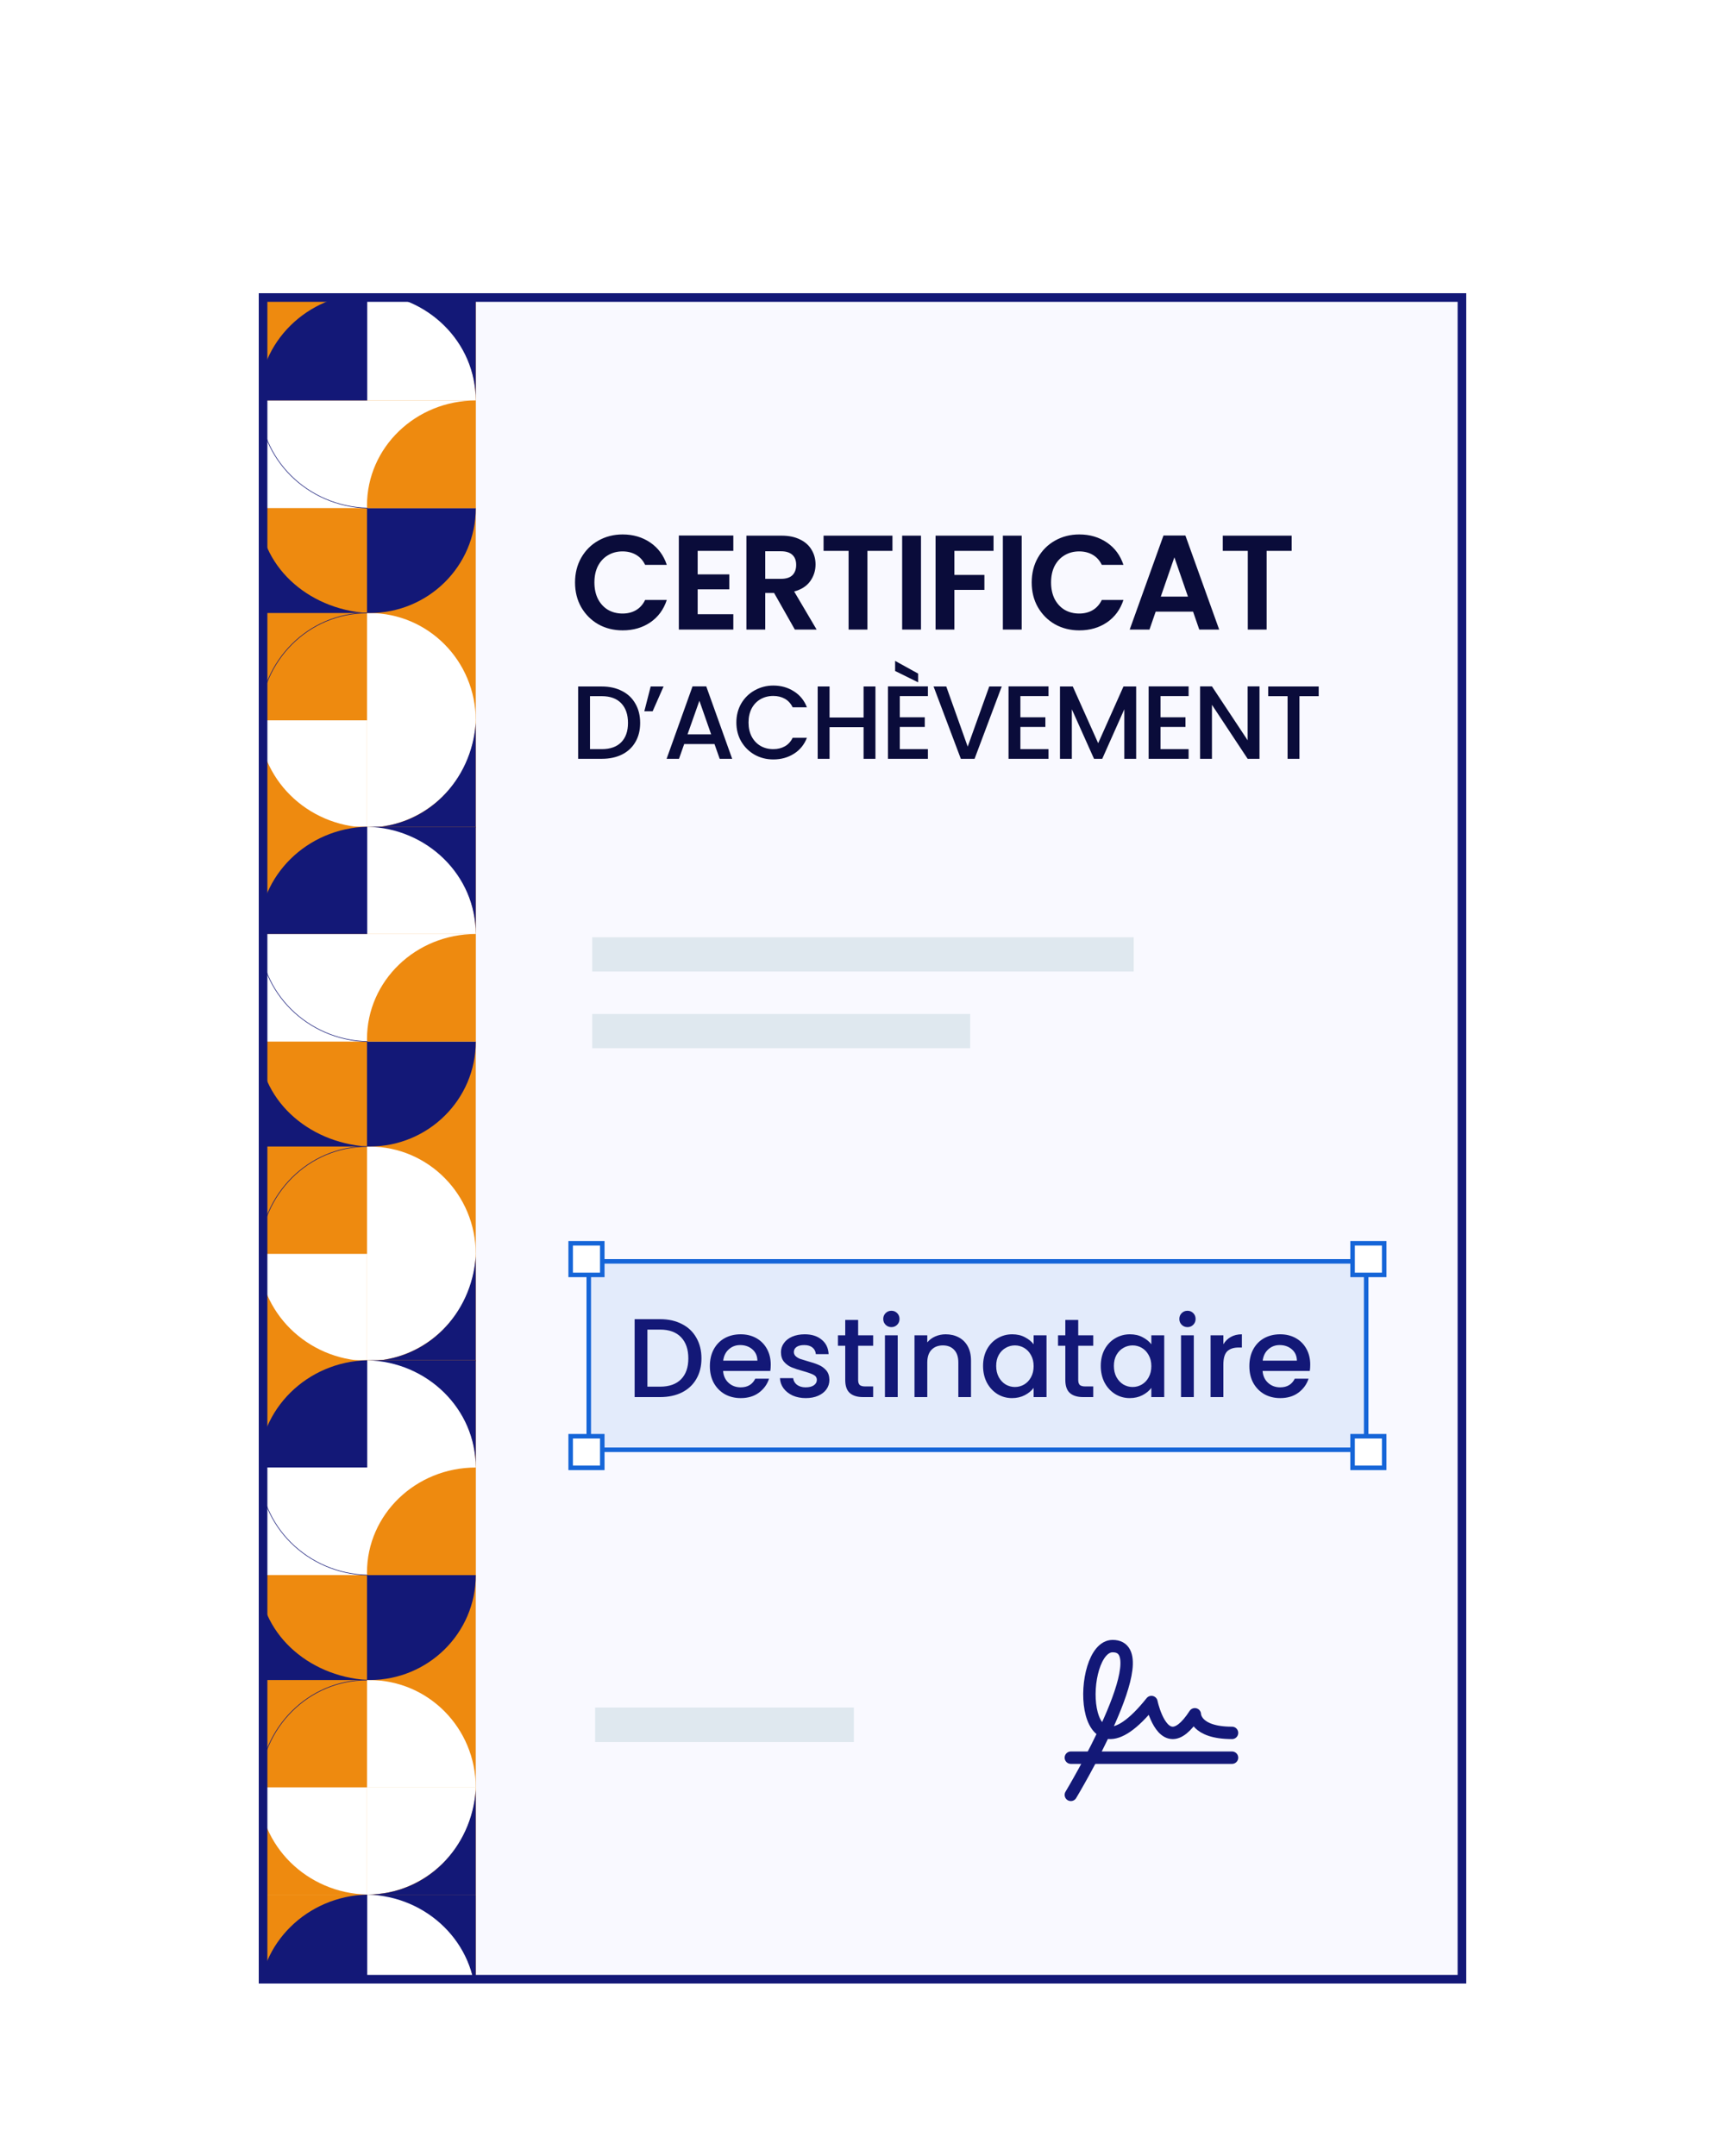 <svg width="200" height="250" viewBox="0 0 200 250" fill="none" xmlns="http://www.w3.org/2000/svg">
<g filter="url(#filter0_d_12151_4224)">
<g clip-path="url(#clip0_12151_4224)">
<path d="M170 22L170 218L30 218L30 22L170 22Z" fill="#F9F9FF"/>
<path d="M55.16 83.963L55.16 22L30.011 22L30.011 83.963L55.16 83.963Z" fill="#EE8A0F"/>
<path d="M55.161 34.434L30.012 34.434L30.012 46.914L55.161 46.914L55.161 34.434Z" fill="white"/>
<path d="M55.158 71.525C55.158 64.655 49.653 59.086 42.862 59.086C42.758 59.086 42.654 59.092 42.551 59.094L42.551 71.525L55.158 71.525Z" fill="white"/>
<path d="M55.158 34.439C55.158 27.569 49.653 22 42.862 22C42.758 22 42.654 22.006 42.551 22.008L42.551 34.439L55.158 34.439Z" fill="white"/>
<path d="M42.55 71.527L30.008 71.527C30.008 78.292 35.593 83.791 42.55 83.959L42.55 71.527Z" fill="white"/>
<path d="M42.551 71.492L42.551 83.96C49.41 83.96 54.988 78.407 55.158 71.492L42.551 71.492Z" fill="white"/>
<path d="M55.161 34.431C55.161 27.667 49.559 22.167 42.586 22L55.16 22L55.16 34.431L55.161 34.431Z" fill="#131877"/>
<path d="M42.551 59.077C42.654 59.08 42.758 59.085 42.862 59.085C49.655 59.085 55.162 53.638 55.162 46.918L42.551 46.918L42.551 59.077Z" fill="#131877"/>
<path d="M42.559 46.917C42.556 46.815 42.551 46.712 42.551 46.609C42.551 39.889 48.197 34.441 55.162 34.441L55.162 46.917L42.559 46.917Z" fill="#EE8A0F"/>
<path d="M42.578 22C35.609 22.168 30.012 27.669 30.012 34.436L42.578 34.436L42.578 22Z" fill="#131877"/>
<path d="M42.548 59.082C35.764 59.082 30.25 64.625 30.082 71.526" stroke="#131877" stroke-width="0.069" stroke-miterlimit="10"/>
<path d="M30.074 34.434C30.074 41.224 35.656 46.745 42.608 46.914" stroke="#131877" stroke-width="0.069" stroke-miterlimit="10"/>
<path d="M42.586 83.957C49.446 83.957 54.678 78.535 55.157 71.836L55.157 83.96L42.586 83.956L42.586 83.957Z" fill="#131877"/>
<path d="M30.015 46.918C30.015 53.558 35.621 58.622 42.549 59.085L30.012 59.085L30.016 46.918L30.015 46.918Z" fill="#131877"/>
<path d="M55.16 145.826L55.16 83.863L30.011 83.863L30.011 145.826L55.16 145.826Z" fill="#EE8A0F"/>
<path d="M55.161 96.297L30.012 96.297L30.012 108.777L55.161 108.777L55.161 96.297Z" fill="white"/>
<path d="M55.158 133.392C55.158 126.522 49.653 120.953 42.862 120.953C42.758 120.953 42.654 120.959 42.551 120.961L42.551 133.392L55.158 133.392Z" fill="white"/>
<path d="M55.158 96.302C55.158 89.432 49.653 83.863 42.862 83.863C42.758 83.863 42.654 83.869 42.551 83.871L42.551 96.302L55.158 96.302Z" fill="white"/>
<path d="M42.55 133.391L30.008 133.391C30.008 140.155 35.593 145.655 42.55 145.822L42.55 133.391Z" fill="white"/>
<path d="M42.551 133.355L42.551 145.823C49.41 145.823 54.988 140.27 55.158 133.355L42.551 133.355Z" fill="white"/>
<path d="M55.161 96.298C55.161 89.534 49.559 84.034 42.586 83.867L55.16 83.867L55.16 96.298L55.161 96.298Z" fill="#131877"/>
<path d="M42.551 120.937C42.654 120.939 42.758 120.945 42.862 120.945C49.655 120.945 55.162 115.497 55.162 108.777L42.551 108.777L42.551 120.937Z" fill="#131877"/>
<path d="M42.559 108.78C42.556 108.678 42.551 108.575 42.551 108.472C42.551 101.752 48.197 96.305 55.162 96.305L55.162 108.78L42.559 108.78Z" fill="#EE8A0F"/>
<path d="M42.578 83.863C35.609 84.032 30.012 89.532 30.012 96.299L42.578 96.299L42.578 83.863Z" fill="#131877"/>
<path d="M42.548 120.945C35.764 120.945 30.25 126.488 30.082 133.389" stroke="#131877" stroke-width="0.069" stroke-miterlimit="10"/>
<path d="M30.074 96.297C30.074 103.087 35.656 108.609 42.608 108.777" stroke="#131877" stroke-width="0.069" stroke-miterlimit="10"/>
<path d="M42.586 145.82C49.446 145.82 54.678 140.399 55.157 133.699L55.157 145.823L42.586 145.819L42.586 145.82Z" fill="#131877"/>
<path d="M30.015 108.777C30.015 115.418 35.621 120.482 42.549 120.945L30.012 120.945L30.016 108.777L30.015 108.777Z" fill="#131877"/>
<path d="M55.16 207.689L55.16 145.727L30.011 145.727L30.011 207.689L55.16 207.689Z" fill="#EE8A0F"/>
<path d="M55.161 158.16L30.012 158.16L30.012 170.64L55.161 170.64L55.161 158.16Z" fill="white"/>
<path d="M55.158 195.256C55.158 188.385 49.653 182.816 42.862 182.816C42.758 182.816 42.654 182.822 42.551 182.824L42.551 195.256L55.158 195.256Z" fill="white"/>
<path d="M55.158 158.166C55.158 151.296 49.653 145.727 42.862 145.727C42.758 145.727 42.654 145.732 42.551 145.735L42.551 158.166L55.158 158.166Z" fill="white"/>
<path d="M42.55 195.254L30.008 195.254C30.008 202.018 35.593 207.518 42.55 207.685L42.55 195.254Z" fill="white"/>
<path d="M42.551 195.219L42.551 207.686C49.41 207.686 54.988 202.133 55.158 195.219L42.551 195.219Z" fill="white"/>
<path d="M55.161 158.162C55.161 151.397 49.559 145.898 42.586 145.73L55.16 145.73L55.16 158.162L55.161 158.162Z" fill="#131877"/>
<path d="M42.551 182.8C42.654 182.802 42.758 182.808 42.862 182.808C49.655 182.808 55.162 177.361 55.162 170.641L42.551 170.641L42.551 182.8Z" fill="#131877"/>
<path d="M42.559 170.644C42.556 170.541 42.551 170.439 42.551 170.335C42.551 163.615 48.197 158.168 55.162 158.168L55.162 170.644L42.559 170.644Z" fill="#EE8A0F"/>
<path d="M42.578 145.727C35.609 145.895 30.012 151.396 30.012 158.162L42.578 158.162L42.578 145.727Z" fill="#131877"/>
<path d="M42.548 182.809C35.764 182.809 30.25 188.351 30.082 195.252" stroke="#131877" stroke-width="0.069" stroke-miterlimit="10"/>
<path d="M30.074 158.16C30.074 164.951 35.656 170.472 42.608 170.64" stroke="#131877" stroke-width="0.069" stroke-miterlimit="10"/>
<path d="M42.586 207.683C49.446 207.683 54.678 202.262 55.157 195.563L55.157 207.687L42.586 207.682L42.586 207.683Z" fill="#131877"/>
<path d="M30.015 170.641C30.015 177.281 35.621 182.345 42.549 182.808L30.012 182.808L30.016 170.641L30.015 170.641Z" fill="#131877"/>
<path d="M55.16 269.65L55.16 207.688L30.011 207.687L30.011 269.65L55.16 269.65Z" fill="#EE8A0F"/>
<path d="M55.158 220.127C55.158 213.256 49.653 207.688 42.862 207.688C42.758 207.688 42.654 207.693 42.551 207.695L42.551 220.127L55.158 220.127Z" fill="white"/>
<path d="M55.161 220.123C55.161 213.358 49.559 207.859 42.586 207.691L55.16 207.691L55.16 220.123L55.161 220.123Z" fill="#131877"/>
<path d="M42.578 207.688C35.609 207.856 30.012 213.357 30.012 220.123L42.578 220.123L42.578 207.688Z" fill="#131877"/>
<path d="M66.671 55.541C66.671 54.47 66.91 53.513 67.388 52.671C67.877 51.818 68.537 51.158 69.369 50.69C70.212 50.212 71.153 49.973 72.192 49.973C73.409 49.973 74.475 50.285 75.39 50.908C76.305 51.532 76.945 52.395 77.308 53.498H74.797C74.548 52.978 74.194 52.588 73.737 52.328C73.29 52.068 72.769 51.938 72.177 51.938C71.543 51.938 70.976 52.089 70.477 52.39C69.988 52.681 69.603 53.097 69.323 53.638C69.052 54.179 68.917 54.813 68.917 55.541C68.917 56.258 69.052 56.893 69.323 57.444C69.603 57.984 69.988 58.406 70.477 58.707C70.976 58.998 71.543 59.144 72.177 59.144C72.769 59.144 73.29 59.014 73.737 58.754C74.194 58.484 74.548 58.089 74.797 57.569H77.308C76.945 58.681 76.305 59.549 75.39 60.173C74.485 60.787 73.419 61.094 72.192 61.094C71.153 61.094 70.212 60.86 69.369 60.392C68.537 59.913 67.877 59.253 67.388 58.411C66.91 57.569 66.671 56.612 66.671 55.541ZM80.889 51.876V54.605H84.555V56.336H80.889V59.222H85.023V61H78.706V50.097H85.023V51.876H80.889ZM92.154 61L89.752 56.758H88.723V61H86.539V50.113H90.626C91.468 50.113 92.185 50.264 92.778 50.565C93.371 50.856 93.813 51.257 94.104 51.766C94.405 52.265 94.556 52.827 94.556 53.451C94.556 54.168 94.348 54.818 93.932 55.401C93.516 55.972 92.898 56.367 92.076 56.586L94.681 61H92.154ZM88.723 55.12H90.548C91.14 55.12 91.582 54.979 91.873 54.699C92.165 54.407 92.31 54.007 92.31 53.498C92.31 52.998 92.165 52.614 91.873 52.343C91.582 52.063 91.14 51.922 90.548 51.922H88.723V55.12ZM103.472 50.113V51.876H100.571V61H98.387V51.876H95.486V50.113H103.472ZM106.781 50.113V61H104.597V50.113H106.781ZM115.193 50.113V51.876H110.654V54.667H114.133V56.399H110.654V61H108.471V50.113H115.193ZM118.457 50.113V61H116.274V50.113H118.457ZM119.617 55.541C119.617 54.47 119.856 53.513 120.334 52.671C120.823 51.818 121.483 51.158 122.315 50.69C123.157 50.212 124.098 49.973 125.138 49.973C126.355 49.973 127.42 50.285 128.336 50.908C129.251 51.532 129.89 52.395 130.254 53.498H127.743C127.493 52.978 127.14 52.588 126.682 52.328C126.235 52.068 125.715 51.938 125.122 51.938C124.488 51.938 123.921 52.089 123.422 52.39C122.934 52.681 122.549 53.097 122.268 53.638C121.998 54.179 121.863 54.813 121.863 55.541C121.863 56.258 121.998 56.893 122.268 57.444C122.549 57.984 122.934 58.406 123.422 58.707C123.921 58.998 124.488 59.144 125.122 59.144C125.715 59.144 126.235 59.014 126.682 58.754C127.14 58.484 127.493 58.089 127.743 57.569H130.254C129.89 58.681 129.251 59.549 128.336 60.173C127.431 60.787 126.365 61.094 125.138 61.094C124.098 61.094 123.157 60.86 122.315 60.392C121.483 59.913 120.823 59.253 120.334 58.411C119.856 57.569 119.617 56.612 119.617 55.541ZM138.327 58.925H133.991L133.273 61H130.981L134.896 50.097H137.438L141.353 61H139.044L138.327 58.925ZM137.734 57.179L136.159 52.624L134.584 57.179H137.734ZM149.757 50.113V51.876H146.856V61H144.672V51.876H141.771V50.113H149.757Z" fill="#0A0C3A"/>
<path d="M69.769 67.602C70.662 67.602 71.442 67.775 72.11 68.121C72.785 68.459 73.304 68.95 73.666 69.593C74.036 70.229 74.221 70.973 74.221 71.826C74.221 72.678 74.036 73.418 73.666 74.046C73.304 74.673 72.785 75.156 72.11 75.494C71.442 75.823 70.662 75.988 69.769 75.988H67.03V67.602H69.769ZM69.769 74.866C70.75 74.866 71.502 74.601 72.025 74.07C72.548 73.539 72.81 72.791 72.81 71.826C72.81 70.852 72.548 70.092 72.025 69.545C71.502 68.998 70.75 68.725 69.769 68.725H68.406V74.866H69.769ZM75.44 67.602H76.936L75.669 70.474H74.704L75.44 67.602ZM82.838 74.275H79.327L78.724 75.988H77.288L80.293 67.59H81.885L84.89 75.988H83.442L82.838 74.275ZM82.452 73.153L81.089 69.255L79.713 73.153H82.452ZM85.376 71.777C85.376 70.957 85.565 70.221 85.943 69.569C86.329 68.918 86.848 68.411 87.499 68.049C88.159 67.679 88.879 67.494 89.659 67.494C90.552 67.494 91.344 67.715 92.036 68.157C92.736 68.592 93.243 69.211 93.556 70.016H91.903C91.686 69.573 91.384 69.243 90.998 69.026C90.612 68.809 90.166 68.7 89.659 68.7C89.104 68.7 88.609 68.825 88.175 69.075C87.74 69.324 87.399 69.682 87.149 70.148C86.908 70.615 86.787 71.158 86.787 71.777C86.787 72.397 86.908 72.94 87.149 73.406C87.399 73.873 87.74 74.235 88.175 74.492C88.609 74.742 89.104 74.866 89.659 74.866C90.166 74.866 90.612 74.757 90.998 74.54C91.384 74.323 91.686 73.993 91.903 73.551H93.556C93.243 74.355 92.736 74.975 92.036 75.409C91.344 75.844 90.552 76.061 89.659 76.061C88.871 76.061 88.151 75.88 87.499 75.518C86.848 75.148 86.329 74.637 85.943 73.985C85.565 73.334 85.376 72.598 85.376 71.777ZM101.501 67.602V75.988H100.125V72.32H96.18V75.988H94.804V67.602H96.18V71.198H100.125V67.602H101.501ZM104.325 68.713V71.174H107.221V72.296H104.325V74.866H107.583V75.988H102.95V67.59H107.583V68.713H104.325ZM106.449 66.106V67.12L103.782 65.805V64.634L106.449 66.106ZM116.143 67.602L112.994 75.988H111.401L108.24 67.602H109.712L112.197 74.577L114.695 67.602H116.143ZM118.307 68.713V71.174H121.203V72.296H118.307V74.866H121.565V75.988H116.931V67.59H121.565V68.713H118.307ZM131.729 67.602V75.988H130.354V70.245L127.796 75.988H126.843L124.272 70.245V75.988H122.897V67.602H124.381L127.325 74.178L130.257 67.602H131.729ZM134.551 68.713V71.174H137.447V72.296H134.551V74.866H137.809V75.988H133.175V67.59H137.809V68.713H134.551ZM146.03 75.988H144.655L140.516 69.726V75.988H139.141V67.59H140.516L144.655 73.841V67.59H146.03V75.988ZM152.892 67.602V68.725H150.66V75.988H149.285V68.725H147.04V67.602H152.892Z" fill="#0A0C3A"/>
<rect x="68.664" y="96.68" width="62.784" height="3.974" fill="#DFE8EF"/>
<rect x="68.664" y="105.574" width="43.821" height="3.974" fill="#DFE8EF"/>
<rect x="69" y="186" width="30" height="4" fill="#DFE8EF"/>
<rect x="68.262" y="134.262" width="90.135" height="21.848" fill="#1565D8" fill-opacity="0.1" stroke="#1565D8" stroke-width="0.524"/>
<rect x="0.262" y="-0.262" width="3.665" height="3.665" transform="matrix(1 0 0 -1 65.902 135.57)" fill="white" stroke="#1565D8" stroke-width="0.524"/>
<rect x="0.262" y="-0.262" width="3.665" height="3.665" transform="matrix(1 0 0 -1 156.559 135.57)" fill="white" stroke="#1565D8" stroke-width="0.524"/>
<rect x="66.164" y="154.539" width="3.665" height="3.665" fill="white" stroke="#1565D8" stroke-width="0.524"/>
<rect x="156.82" y="154.539" width="3.665" height="3.665" fill="white" stroke="#1565D8" stroke-width="0.524"/>
<path d="M76.531 140.965C77.493 140.965 78.334 141.151 79.053 141.524C79.781 141.888 80.34 142.417 80.73 143.11C81.129 143.795 81.328 144.596 81.328 145.515C81.328 146.434 81.129 147.231 80.73 147.907C80.34 148.583 79.781 149.103 79.053 149.467C78.334 149.822 77.493 150 76.531 150H73.58V140.965H76.531ZM76.531 148.791C77.588 148.791 78.399 148.505 78.962 147.933C79.525 147.361 79.807 146.555 79.807 145.515C79.807 144.466 79.525 143.647 78.962 143.058C78.399 142.469 77.588 142.174 76.531 142.174H75.062V148.791H76.531ZM89.362 146.243C89.362 146.512 89.344 146.754 89.31 146.971H83.837C83.88 147.543 84.092 148.002 84.474 148.349C84.855 148.696 85.323 148.869 85.878 148.869C86.675 148.869 87.238 148.535 87.568 147.868H89.167C88.95 148.527 88.556 149.068 87.984 149.493C87.42 149.909 86.718 150.117 85.878 150.117C85.193 150.117 84.578 149.965 84.032 149.662C83.494 149.35 83.07 148.917 82.758 148.362C82.454 147.799 82.303 147.149 82.303 146.412C82.303 145.675 82.45 145.03 82.745 144.475C83.048 143.912 83.468 143.478 84.006 143.175C84.552 142.872 85.176 142.72 85.878 142.72C86.554 142.72 87.156 142.867 87.685 143.162C88.213 143.457 88.625 143.873 88.92 144.41C89.214 144.939 89.362 145.55 89.362 146.243ZM87.815 145.775C87.806 145.229 87.611 144.791 87.23 144.462C86.848 144.133 86.376 143.968 85.813 143.968C85.301 143.968 84.864 144.133 84.5 144.462C84.136 144.783 83.919 145.22 83.85 145.775H87.815ZM93.42 150.117C92.857 150.117 92.35 150.017 91.899 149.818C91.457 149.61 91.106 149.333 90.846 148.986C90.586 148.631 90.448 148.236 90.43 147.803H91.964C91.99 148.106 92.133 148.362 92.393 148.57C92.662 148.769 92.996 148.869 93.394 148.869C93.81 148.869 94.131 148.791 94.356 148.635C94.59 148.47 94.707 148.262 94.707 148.011C94.707 147.742 94.577 147.543 94.317 147.413C94.066 147.283 93.663 147.14 93.108 146.984C92.571 146.837 92.133 146.694 91.795 146.555C91.457 146.416 91.162 146.204 90.911 145.918C90.668 145.632 90.547 145.255 90.547 144.787C90.547 144.406 90.66 144.059 90.885 143.747C91.111 143.426 91.431 143.175 91.847 142.993C92.272 142.811 92.757 142.72 93.303 142.72C94.118 142.72 94.772 142.928 95.266 143.344C95.769 143.751 96.037 144.31 96.072 145.021H94.59C94.564 144.7 94.434 144.445 94.2 144.254C93.966 144.063 93.65 143.968 93.251 143.968C92.861 143.968 92.562 144.042 92.354 144.189C92.146 144.336 92.042 144.531 92.042 144.774C92.042 144.965 92.112 145.125 92.25 145.255C92.389 145.385 92.558 145.489 92.757 145.567C92.957 145.636 93.251 145.727 93.641 145.84C94.161 145.979 94.586 146.122 94.915 146.269C95.253 146.408 95.543 146.616 95.786 146.893C96.029 147.17 96.154 147.539 96.163 147.998C96.163 148.405 96.05 148.769 95.825 149.09C95.6 149.411 95.279 149.662 94.863 149.844C94.456 150.026 93.975 150.117 93.42 150.117ZM99.494 144.046V148.011C99.494 148.28 99.554 148.475 99.676 148.596C99.806 148.709 100.022 148.765 100.326 148.765H101.236V150H100.066C99.398 150 98.887 149.844 98.532 149.532C98.176 149.22 97.999 148.713 97.999 148.011V144.046H97.154V142.837H97.999V141.056H99.494V142.837H101.236V144.046H99.494ZM103.355 141.888C103.087 141.888 102.861 141.797 102.679 141.615C102.497 141.433 102.406 141.208 102.406 140.939C102.406 140.67 102.497 140.445 102.679 140.263C102.861 140.081 103.087 139.99 103.355 139.99C103.615 139.99 103.836 140.081 104.018 140.263C104.2 140.445 104.291 140.67 104.291 140.939C104.291 141.208 104.2 141.433 104.018 141.615C103.836 141.797 103.615 141.888 103.355 141.888ZM104.083 142.837V150H102.601V142.837H104.083ZM109.643 142.72C110.207 142.72 110.709 142.837 111.151 143.071C111.602 143.305 111.953 143.652 112.204 144.111C112.456 144.57 112.581 145.125 112.581 145.775V150H111.112V145.996C111.112 145.355 110.952 144.865 110.631 144.527C110.311 144.18 109.873 144.007 109.318 144.007C108.764 144.007 108.322 144.18 107.992 144.527C107.672 144.865 107.511 145.355 107.511 145.996V150H106.029V142.837H107.511V143.656C107.754 143.361 108.062 143.132 108.434 142.967C108.816 142.802 109.219 142.72 109.643 142.72ZM113.978 146.386C113.978 145.667 114.125 145.03 114.42 144.475C114.723 143.92 115.13 143.491 115.642 143.188C116.162 142.876 116.734 142.72 117.358 142.72C117.921 142.72 118.411 142.833 118.827 143.058C119.251 143.275 119.589 143.548 119.841 143.877V142.837H121.336V150H119.841V148.934C119.589 149.272 119.247 149.554 118.814 149.779C118.38 150.004 117.886 150.117 117.332 150.117C116.716 150.117 116.153 149.961 115.642 149.649C115.13 149.328 114.723 148.886 114.42 148.323C114.125 147.751 113.978 147.105 113.978 146.386ZM119.841 146.412C119.841 145.918 119.737 145.489 119.529 145.125C119.329 144.761 119.065 144.484 118.736 144.293C118.406 144.102 118.051 144.007 117.67 144.007C117.288 144.007 116.933 144.102 116.604 144.293C116.274 144.475 116.006 144.748 115.798 145.112C115.598 145.467 115.499 145.892 115.499 146.386C115.499 146.88 115.598 147.313 115.798 147.686C116.006 148.059 116.274 148.345 116.604 148.544C116.942 148.735 117.297 148.83 117.67 148.83C118.051 148.83 118.406 148.735 118.736 148.544C119.065 148.353 119.329 148.076 119.529 147.712C119.737 147.339 119.841 146.906 119.841 146.412ZM125.011 144.046V148.011C125.011 148.28 125.072 148.475 125.193 148.596C125.323 148.709 125.54 148.765 125.843 148.765H126.753V150H125.583C124.916 150 124.404 149.844 124.049 149.532C123.694 149.22 123.516 148.713 123.516 148.011V144.046H122.671V142.837H123.516V141.056H125.011V142.837H126.753V144.046H125.011ZM127.625 146.386C127.625 145.667 127.772 145.03 128.067 144.475C128.37 143.92 128.778 143.491 129.289 143.188C129.809 142.876 130.381 142.72 131.005 142.72C131.568 142.72 132.058 142.833 132.474 143.058C132.899 143.275 133.237 143.548 133.488 143.877V142.837H134.983V150H133.488V148.934C133.237 149.272 132.894 149.554 132.461 149.779C132.028 150.004 131.534 150.117 130.979 150.117C130.364 150.117 129.8 149.961 129.289 149.649C128.778 149.328 128.37 148.886 128.067 148.323C127.772 147.751 127.625 147.105 127.625 146.386ZM133.488 146.412C133.488 145.918 133.384 145.489 133.176 145.125C132.977 144.761 132.712 144.484 132.383 144.293C132.054 144.102 131.698 144.007 131.317 144.007C130.936 144.007 130.58 144.102 130.251 144.293C129.922 144.475 129.653 144.748 129.445 145.112C129.246 145.467 129.146 145.892 129.146 146.386C129.146 146.88 129.246 147.313 129.445 147.686C129.653 148.059 129.922 148.345 130.251 148.544C130.589 148.735 130.944 148.83 131.317 148.83C131.698 148.83 132.054 148.735 132.383 148.544C132.712 148.353 132.977 148.076 133.176 147.712C133.384 147.339 133.488 146.906 133.488 146.412ZM137.684 141.888C137.415 141.888 137.19 141.797 137.008 141.615C136.826 141.433 136.735 141.208 136.735 140.939C136.735 140.67 136.826 140.445 137.008 140.263C137.19 140.081 137.415 139.99 137.684 139.99C137.944 139.99 138.165 140.081 138.347 140.263C138.529 140.445 138.62 140.67 138.62 140.939C138.62 141.208 138.529 141.433 138.347 141.615C138.165 141.797 137.944 141.888 137.684 141.888ZM138.412 142.837V150H136.93V142.837H138.412ZM141.839 143.877C142.056 143.513 142.342 143.231 142.697 143.032C143.061 142.824 143.49 142.72 143.984 142.72V144.254H143.607C143.027 144.254 142.585 144.401 142.281 144.696C141.987 144.991 141.839 145.502 141.839 146.23V150H140.357V142.837H141.839V143.877ZM151.912 146.243C151.912 146.512 151.894 146.754 151.86 146.971H146.387C146.43 147.543 146.642 148.002 147.024 148.349C147.405 148.696 147.873 148.869 148.428 148.869C149.225 148.869 149.788 148.535 150.118 147.868H151.717C151.5 148.527 151.106 149.068 150.534 149.493C149.97 149.909 149.268 150.117 148.428 150.117C147.743 150.117 147.128 149.965 146.582 149.662C146.044 149.35 145.62 148.917 145.308 148.362C145.004 147.799 144.853 147.149 144.853 146.412C144.853 145.675 145 145.03 145.295 144.475C145.598 143.912 146.018 143.478 146.556 143.175C147.102 142.872 147.726 142.72 148.428 142.72C149.104 142.72 149.706 142.867 150.235 143.162C150.763 143.457 151.175 143.873 151.47 144.41C151.764 144.939 151.912 145.55 151.912 146.243ZM150.365 145.775C150.356 145.229 150.161 144.791 149.78 144.462C149.398 144.133 148.926 143.968 148.363 143.968C147.851 143.968 147.414 144.133 147.05 144.462C146.686 144.783 146.469 145.22 146.4 145.775H150.365Z" fill="#131877"/>
<g clip-path="url(#clip1_12151_4224)">
<path d="M124.156 191.812H142.844" stroke="#131877" stroke-width="1.438" stroke-linecap="round" stroke-linejoin="round"/>
<path d="M124.156 196.125C124.156 196.125 134.535 178.875 129 178.875C124.881 178.875 124.837 196.225 133.5 185.361C133.5 185.361 134.229 188.904 135.946 188.938C136.64 188.951 137.496 188.371 138.531 186.781C138.531 186.781 138.531 188.938 142.844 188.938" stroke="#131877" stroke-width="1.438" stroke-linecap="round" stroke-linejoin="round"/>
</g>
</g>
<path d="M169.5 217.5L30.5 217.5L30.5 22.5L169.5 22.5L169.5 217.5Z" stroke="#131877"/>
</g>
<defs>
<filter id="filter0_d_12151_4224" x="10" y="14" width="180" height="236" filterUnits="userSpaceOnUse" color-interpolation-filters="sRGB">
<feFlood flood-opacity="0" result="BackgroundImageFix"/>
<feColorMatrix in="SourceAlpha" type="matrix" values="0 0 0 0 0 0 0 0 0 0 0 0 0 0 0 0 0 0 127 0" result="hardAlpha"/>
<feOffset dy="12"/>
<feGaussianBlur stdDeviation="10"/>
<feComposite in2="hardAlpha" operator="out"/>
<feColorMatrix type="matrix" values="0 0 0 0 0 0 0 0 0 0 0 0 0 0 0 0 0 0 0.08 0"/>
<feBlend mode="normal" in2="BackgroundImageFix" result="effect1_dropShadow_12151_4224"/>
<feBlend mode="normal" in="SourceGraphic" in2="effect1_dropShadow_12151_4224" result="shape"/>
</filter>
<clipPath id="clip0_12151_4224">
<path d="M170 22L170 218L30 218L30 22L170 22Z" fill="white"/>
</clipPath>
<clipPath id="clip1_12151_4224">
<rect width="23" height="23" fill="white" transform="translate(122 176)"/>
</clipPath>
</defs>
</svg>
